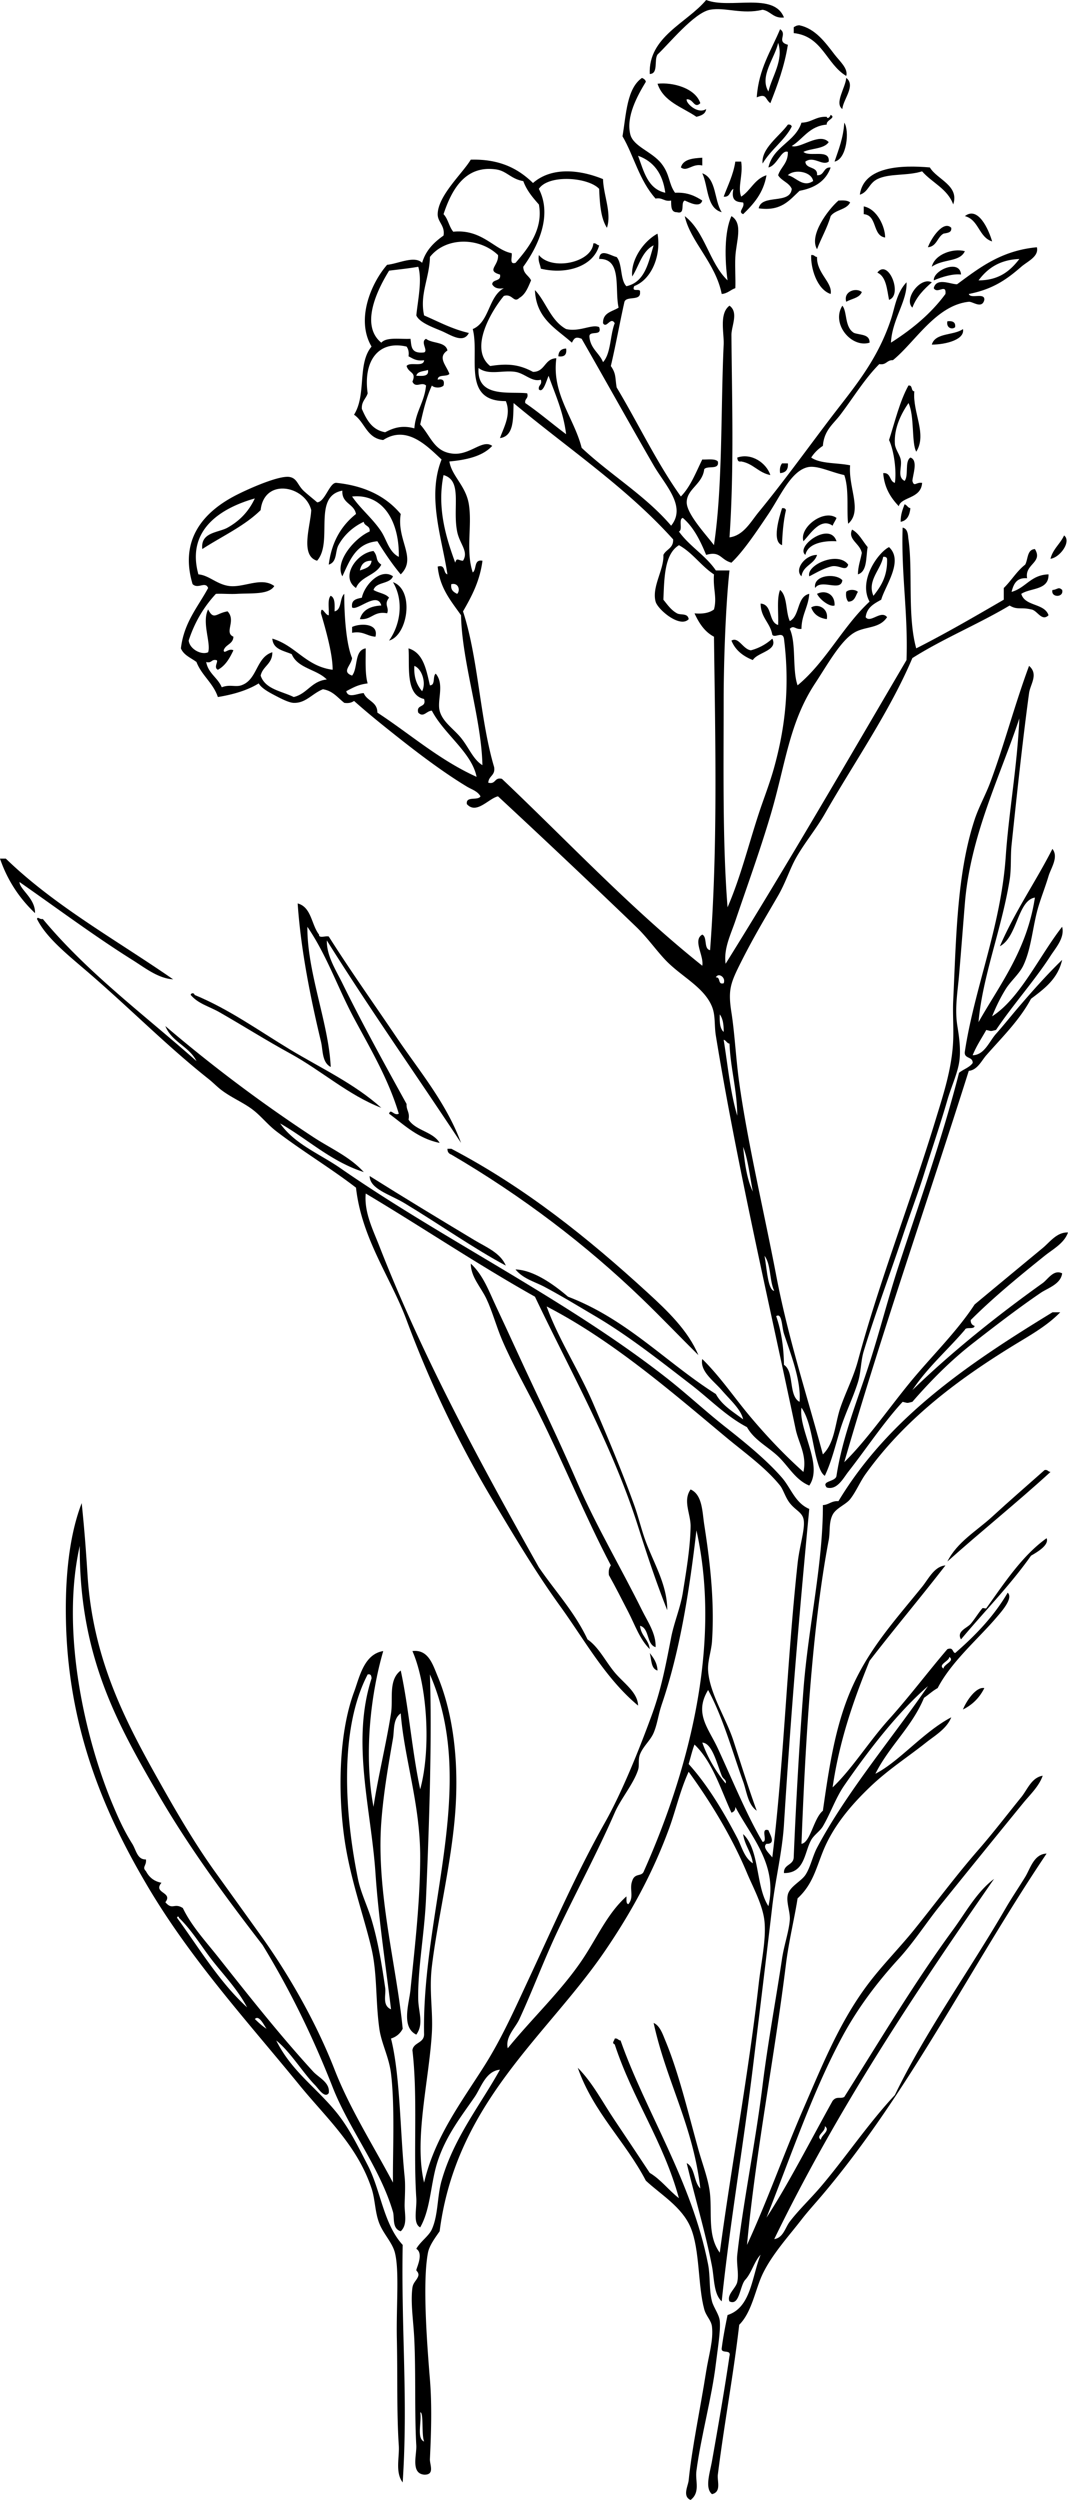 <svg xmlns="http://www.w3.org/2000/svg" viewBox="0 0 255.757 598.16"><g clip-rule="evenodd" fill-rule="evenodd"><path d="M187.74 4.193c-2.587.257-3.135-1.524-5.125-1.863-4.847 1.197-8.947-.654-12.577 0-3.805.686-9.908 8.243-12.579 10.715-.882 1.293.271 4.618-1.863 4.657-.36-8.916 8.91-12.192 13.51-17.702 5.71 2.243 16.23-1.984 18.63 4.193zM202.65 18.168c-4.775-2.833-5.704-9.515-12.577-10.248V6.522c.373-.247.755-.486 1.397-.465 3.749.815 6.054 3.947 8.384 6.988 1.25 1.622 3.3 3.368 2.8 5.123zM186.81 6.988c1.853 1.249-1.008 2.939 1.864 3.727-.831 5.226-2.487 9.625-4.193 13.976-1.319-1.001-.846-2.409-3.261-1.397.46-6.836 3.45-11.15 5.59-16.306zm-2.79 14.907c.81-3.543 3.698-7.475 2.328-11.646-.77 3.639-4.56 7.982-2.33 11.646zM153.73 18.634c.415.207.834.41.933.931-2.097 3.456-4.766 8.348-3.727 12.579.714 2.921 5.179 4.102 7.453 6.987 2.085 2.646 1.682 4.764 3.26 6.989 2.952-.158 4.819.771 6.523 1.863-.523 1.882-3.17.415-4.193 0-1.12.432.282 3.387-1.863 2.794-1.44.043-1.388-1.407-1.397-2.794-1.729.33-1.999-.796-3.727-.466-3.942-4.404-5.185-10.244-7.919-14.907.9-5.33 1.02-11.417 4.67-13.976zm5.59 27.487c-.599-4.527-2.745-7.503-6.521-8.853 1.38 3.744 2.32 7.927 6.52 8.853zM202.65 18.634c2.377 1.841-.764 5.164-.931 7.454-1.95-1.407.78-5.15.93-7.454zM167.71 24.691c-1.491 1.437-1.644-1.096-3.26-.933-.315.838 2.633 3.69 4.657 2.33-.159 1.238-1.223 1.573-2.328 1.863-3.408-2.337-7.896-3.596-9.318-7.919 3.69-.408 9.06 1.065 10.25 4.659zM202.18 29.348c1.268 1.86.653 8.731-2.33 9.319.98-2.91 2.11-5.656 2.33-9.319zM188.67 29.814c.542-.076.83.103.933.466-1.572 3.169-4.969 5.473-6.989 8.851-.36-3.635 4.04-6.524 6.06-9.317z"/><path d="M168.18 37.734v1.863c-2.373-.576-3.634 1.617-5.126.466.53-1.955 2.78-2.192 5.13-2.329zM176.1 38.667h1.396c.491 3.296-.915 6.083 0 8.384 2.27-1.458 3.209-4.244 6.057-5.124-.725 4.246-3.065 6.874-5.59 9.317-1.416-.574.504-1.602 0-2.794-1.246-.146-3.021-.112-2.33-3.262-.929.468-.735 2.06-2.33 1.863 1-2.72 2.29-5.158 2.79-8.384zM228.27 48.915c-1.365-3.759-5.063-5.185-7.454-7.92-3.588 1.134-7.819.432-10.716 1.863-2.067 1.024-2.123 3.075-4.192 3.729.913-6.784 9.927-7.127 16.771-6.522 1.68 2.871 7.12 4.302 5.59 8.85zM168.18 41.461c3.437 1.221 2.809 6.508 4.657 9.317-3.68-.986-3.19-6.138-4.66-9.317zM203.58 48.45c-.862 1.776-3.573 1.706-4.659 3.26-.838 2.889-2.252 5.201-3.261 7.92-1.984-3.291 2.567-9.396 5.124-11.646 1.15-.063 2.25-.07 2.8.466zM206.84 49.381c3.3.646 5.148 5.012 5.123 7.453-3.103-.466-1.808-5.334-5.123-5.59v-1.863zM237.59 57.767c-3.207-.985-3.174-5.212-6.522-6.056 3.14-2.47 5.69 3.16 6.52 6.056zM163.98 51.71c4.838 3.702 5.871 11.208 10.249 15.373-.667-4.853-.824-11.574.931-15.373 2.898 1.765 1.102 6.147.934 9.783-.116 2.468.085 5.167 0 7.453-1.166.387-1.83 1.276-3.263 1.397-1.45-7.409-7.56-12.597-8.85-18.633zM227.8 54.504c.143 1.23-.973 1.202-1.863 1.399-1.499.831-1.593 3.065-3.727 3.26.79-2.215 3.74-6.531 5.59-4.659zM142.09 58.233c.752-.132.802.44 1.398.465-1.328 4.962-7.709 7.093-13.976 5.59-.15-1.094-.738-1.748-.467-3.26 3.06 3.792 12.65 1.857 13.05-2.795zM231.06 60.096c-1.225 2.677-5.156 1.763-7.92 3.727.69-2.967 5.05-4.485 7.92-3.727zM194.26 61.027c.752-.131.804.439 1.398.466-.121 3.916 3.774 6.069 3.261 8.85-3.31-1.093-4.82-6.291-4.66-9.316zM230.14 65.687c-1.883-.233-4.474.518-6.523 1.397-.17-2.45 6.28-5.177 6.52-1.397zM212.9 71.743c-.514-2.593-.669-5.542-2.796-6.522 2.64-3.466 6.16 5.386 2.8 6.522zM223.15 67.55c-1.899 1.67-3.692 3.45-4.657 6.056-2.15-1.99 1.88-7.487 4.66-6.056zM206.38 69.879c-.564 1.452-2.466 1.571-3.727 2.328-.76-2.489 2.38-3.495 3.73-2.328zM201.72 73.14c1.215 1.416.476 5.141 2.794 6.521 1.479.54 3.791.247 3.727 2.33-4.36 1.353-9.26-4.542-6.52-8.851zM226.87 76.867c1.217-.131 2.004.17 1.863 1.397-.64.688-2.21.242-1.86-1.397zM230.6 78.73c.514 2.487-3.98 3.706-7.455 3.727.81-2.921 5.32-2.142 7.46-3.727zM135.57 83.389c.216 1.458-.406 2.08-1.864 1.863.05-1.186.67-1.806 1.86-1.863zM217.56 92.24c1.074-.142.518 1.346 1.398 1.397-.466 5.065 3.116 10.2.465 14.442-1.176-2.055-.378-8.526-1.863-11.646-1.748 2.565-3.502 5.977-3.261 9.783.081 1.268 1.145 2.514 1.397 3.727.385 1.848-.938 4.17.933 5.124 1.032-1.297-.04-4.697 1.396-5.59 1.896.645.57 4.074.467 5.59.424 1.564.866.231 2.329.466-.252 3.894-4.983 3.249-5.59 5.59-1.881-2.001-3.448-4.316-3.729-7.919 1.894-.186 1.435 1.982 2.796 2.33.436-2.72-.189-7.694-1.397-10.25 1.43-4.46 2.55-9.244 4.65-13.05zM184.48 113.67c-2.858-.558-4.075-2.756-6.987-3.261-.792.171-.88-.364-.933-.933 3.45-1.18 6.98 1.33 7.92 4.19zM187.28 110.87h1.397c.121 1.52-.554 2.242-1.864 2.33-.16-1.08.06-1.78.46-2.33zM216.62 120.66c.61.165.731.821 1.396.933-.184 1.678-.758 2.969-2.329 3.26-.03-1.74.47-2.95.93-4.19zM187.28 121.59c.542-.076.828.103.931.466-.661 2.826-.88 6.163-.931 8.384-2.53-.85-.64-6.8 0-8.85zM200.32 123.92c-.242.688-.688 1.173-.931 1.863-2.858-2.005-5.237 1.822-6.988 3.727-1.05-3.34 4.89-7.78 7.92-5.59zM204.05 126.71c1.7.94 2.521 2.76 3.727 4.193-.435 2.517-.072 5.829-2.328 6.522.026-1.992.624-3.412.931-5.125-.41-2.27-3.45-3.2-2.33-5.59z"/><path d="M200.32 129.51c-2.418-.159-6.816.247-7.453 3.26-2.5-2 5.91-8.14 7.45-3.26zM254.82 128.11c1.827 1.414-.965 5.292-3.261 5.59.59-2.36 2.34-3.56 3.26-5.59zM89.445 131.84c1.209 1.459.309 2.147 1.863 3.26-1.298 2.583-4.95 2.813-6.055 5.59-3.897-2.66.222-8.44 4.192-8.85zm-3.261 4.66c1.238-.47 2.65-.766 2.796-2.33-1.761-.05-2.506.91-2.796 2.33zM195.66 132.77c-.671 2.28-3.366 2.534-3.727 5.124-1.8-1.67.91-5.16 3.73-5.12zM203.12 135.1c-.503 1.886-2.219-.142-4.193.466-1.945.541-3.477 1.492-5.124 2.328-.8-2.7 6.89-6.13 9.31-2.8zM94.104 137.89c-.724 1.916-4.015 1.266-4.659 3.262 1.137.726 2.893.834 3.727 1.863-1.334 1.7.116 2.271-.464 3.727-3.255-.614-3.644 1.636-6.523 1.397.624-2.17 2.46-3.129 5.124-3.26-.91-3.505-5.753 1.369-6.987.466-.282-1.837 1.042-2.064 2.33-2.33.67-3.18 4.567-7.16 7.452-5.13zM201.72 138.83c-.336 2.883-5.012-.414-6.522 1.863-.54-3.19 5.03-3.59 6.52-1.86zM94.104 139.29c5.196 1.841 3.592 12.722-.933 13.977 2.7-3.77 3.602-9.51.933-13.98zM254.36 141.16c.455 1.875-2.782 1.876-2.327 0 1.16-.06 1.44-.88 2.33 0zM205.44 141.62c-.595.957-.743 2.362-2.329 2.328-.391-.541-.614-1.249-.467-2.328.6-.64 2.21-.64 2.8 0zM199.85 144.88c-1.094.391-3.477-1.319-4.191-2.796 2.12-1.05 4.36.2 4.19 2.8zM197.99 148.14c-1.899-.273-3.164-1.185-3.727-2.794 1.63-1.05 4.22.25 3.73 2.79zM89.911 152.34c-2.053-.12-2.919-1.43-5.59-.931v-1.399c1.854-.89 6.437-.99 5.59 2.33zM179.82 155.6a12.217 12.217 0 005.123-2.794c1.46 2.868-3.562 3.261-4.657 5.124-2.337-.925-4.184-2.339-5.126-4.657 1.72-1.01 2.73 2.08 4.67 2.33zM0 205.44h1.399c11.667 11.314 26.487 19.475 40.063 28.883-3.598-.218-6.728-2.745-9.783-4.66-8.941-5.598-18.228-12.511-27.02-18.633.057 1.816 3.825 3.932 3.727 7.453-3.658-3.48-6.561-7.72-8.386-13.04zM71.277 216.16c3.323.868 3.281 5.105 5.124 7.454-.078 1.01 1.653.212 2.33.466 5.285 8.338 10.841 16.133 16.304 24.226 5.348 7.917 11.836 15.564 15.375 25.156-10.668-16.198-21.803-31.927-32.145-48.449-.062 3.704 2.191 7.125 3.727 10.248 4.631 9.421 10.16 19.45 15.373 28.883-.102 1.501.825 1.971.466 3.729 1.68 2.667 5.836 2.858 7.454 5.59-5.266-1.102-8.443-4.292-12.113-6.989.396-1.367 1.173.606 2.33 0-2.478-8.291-6.818-15.559-10.714-22.827-3.903-7.281-6.507-15.068-11.18-21.896-.07 10.947 5.127 23.124 5.59 33.542-2.131-1.12-1.837-4.005-2.33-6.056-2.242-9.36-4.786-21.34-5.586-33.07z"/><path d="M45.655 238.05c.116-.586.927-.47.931 0 8.203 3.365 15.421 8.574 22.829 13.043 7.473 4.509 15.457 8.189 21.894 13.976-7.948-3.079-14.253-8.87-21.894-13.043-5.611-3.065-11.237-6.612-16.772-9.783-2.552-1.47-5.142-2.02-6.988-4.2zM107.15 274.86h.933c17.726 9.3 32.73 21.363 47.052 34.473 4.612 4.224 9.643 8.987 12.111 14.907-4.532-4.487-8.913-9.082-13.51-13.51-13.387-12.896-28.679-24.539-45.653-34.473-.57-.21-.96-.6-.93-1.4zM88.514 281.38c8.17 5.135 16.626 10.246 25.156 15.373 2.664 1.6 6.184 3.008 7.454 6.057-7.577-4.028-16.148-10.049-24.224-14.909-3.527-2.13-8.346-3.38-8.382-6.52zM153.27 388.99c.216 2.424 2.057 3.224 2.33 5.59-2.403-2.358-3.515-5.736-5.124-8.851-1.541-2.983-3.07-6.021-4.659-8.853-.147-1.08.076-1.787.466-2.329-6.14-11.681-11.234-24.273-17.236-36.337-2.921-5.868-6.303-11.72-8.85-17.702-1.329-3.115-2.316-6.817-3.729-9.783-1.325-2.783-3.73-5.205-3.727-8.385 2.993 2.745 4.398 6.737 6.057 10.248 3.209 6.794 6.121 13.297 9.316 20.032 3.562 7.505 6.853 14.563 10.25 22.362 4.414 10.132 10.458 20.353 15.373 30.28 1.36 2.746 3.393 5.612 3.262 8.85-2.25-.7-1.41-4.49-3.73-5.12zM251.56 352.19c-8.031 7.344-16.576 14.171-24.689 21.43 2.32-4.669 7.05-7.352 10.714-10.714 4.13-3.793 8.365-7.446 12.579-11.183.76-.14.81.43 1.4.46zM155.6 395.51c.878 1.141 1.759 2.278 1.863 4.192-1.59-.42-1.44-2.59-1.86-4.19zM235.72 403.9c-1.128 2.288-2.836 3.998-5.124 5.126.9-2.22 3.2-5.49 5.12-5.13zM147.21 487.75c.751-.131.802.442 1.397.467 5.936 16.914 17.041 33.544 20.963 53.572.565 2.884.186 5.954.933 8.853.366 1.424 1.706 3.114 1.863 4.657.237 2.347-.524 6.83-.933 10.25-.972 8.146-3.518 17.149-4.657 25.622-.331 2.459 1.001 5.139-1.398 6.987-2.03-.86-.596-3.386-.467-4.657.817-7.984 2.749-16.938 4.193-26.089.595-3.769 1.772-7.497 1.398-10.714-.186-1.583-1.391-2.451-1.863-4.193-1.533-5.641-1.023-14.262-3.262-19.565-2.082-4.935-7.185-7.873-10.714-11.181-4.953-9.489-12.561-16.324-16.306-27.02 3.596 3.613 5.944 8.274 8.852 12.577 2.806 4.157 5.605 8.396 8.385 12.579 2.724 1.625 4.532 4.163 6.989 6.055-3.736-13.656-11.084-23.7-15.374-36.801-.82-.35-.06-.86.01-1.41zM198.92 27.485c1.428.724-1.183 1.248-.933 2.33-4.172.332-5.611 3.395-8.384 5.126 1.962.76 6.607-3.361 8.85-.933-1.126 1.67-4.156 1.433-6.056 2.33 1.446 1.348 6.41-.821 6.056 2.33-1.533 1.113-3.588-1.456-5.59 0 .103 1.915 3.023 1.014 2.796 3.26 1.835.129 1.424-1.992 3.261-1.863-1.13 3.219-3.778 4.917-7.453 5.59-2.421 2.239-4.364 4.953-9.783 4.193.677-3.515 7.56-.825 7.92-4.659-.654-1.521-2.455-1.894-3.263-3.261.641-2 2.411-2.87 2.33-5.59-1.574-.627-2.578 3.31-4.658 3.727 1.136-5.074 6.396-6.026 7.92-10.716 2.455-.028 3.418-1.548 6.055-1.397.15.652.81.039.92-.467zm-10.25 14.442c1.924.408 3.574 3.042 6.056 1.397-.36-2.304-4.54-2.953-6.06-1.397z"/><path d="M151.87 68.48c-.725 1.657 1.582.283 1.396 1.399.249 2.265-3.201.834-3.727 2.328-1.138 5.074-2.075 10.346-3.261 15.373 1.319 1.886.988 2.762 1.397 5.125 5.179 8.642 9.61 18.031 15.373 26.087 2.311-2.347 3.587-5.73 5.126-8.851 1.342.055 3.05-.254 3.727.466.438 2.146-2.523.893-3.261 1.863-.405 3.604-4.182 4.729-4.192 7.92-.012 2.858 4.919 8.045 6.521 10.248 2.117-13.965 1.615-32.602 2.329-47.983.129-2.777-1.129-7.44 1.397-9.316 2.237 1.607.455 4.866.466 6.987.082 14.135.688 31.755-.466 48.449 3.372-.442 5.092-3.751 6.989-6.057 5.628-6.837 11.218-14.56 16.77-21.894 5.653-7.469 11.501-13.965 14.909-24.226.953-2.874 1.313-6.328 3.727-8.851.22 4.458-3.475 8.915-3.727 14.44 5.03-3.2 9.552-6.907 13.043-11.646.277-2.637-1.965.135-2.796-1.397.624-2.659 4.143-.874 5.591-.933 5.362-3.954 10.575-8.058 19.102-8.851.532 2.228-2.235 3.365-3.729 4.66-3.348 2.9-6.65 5.364-12.577 6.521.445 1.265 3.855-.439 3.727 1.399-.56 2.292-2.8.366-3.727.465-7.888.849-12.879 9.696-18.17 13.976-1.473-.076-1.556 1.238-3.26.933-3.535 3.558-6.087 7.842-9.316 12.111-1.708 2.257-3.897 3.698-4.193 7.455a9.451 9.451 0 00-2.796 2.794c2.184 1.545 6.238 1.217 9.318 1.863-.457 5.361 3.023 10.915-.466 13.977-.421-3.094.282-8.193-.933-11.646-3.346-.723-6.568-2.438-8.851-1.863-3.968.997-6.485 6.962-9.317 11.18-3.145 4.682-6.086 9.01-8.853 11.646-2.678-.716-2.577-2.87-6.056-1.863-1.405-3.408-2.993-6.635-5.59-8.851-1.105.29.071 2.866-.931 3.261 2.526 3.529 6.4 5.711 8.85 9.316h3.261c-.891 7.998-1.397 21.731-1.397 31.213 0 16.55-.282 33.971.933 49.381 3.083-7.101 4.944-14.7 7.454-22.362 1.175-3.586 2.647-7.254 3.727-11.18 2.341-8.517 3.874-18.446 2.329-30.747-.329-1.865-2.187-.026-2.796-.933-.514-2.902-2.776-4.054-2.794-7.453 2.895.21 1.79 4.42 4.191 5.124.137-2.815-.372-6.272.466-8.384 1.8 1.463 1.307 5.214 2.33 7.453 2.464-1.262 1.628-5.825 4.659-6.522-.226 3.192-1.839 4.995-1.863 8.386-1.467.233-1.821-1.016-2.796 0 1.604 3.52.538 9.709 1.863 13.51 6.798-5.624 10.794-14.052 17.236-20.032-2.8-5.091 2.148-11.827 4.659-13.043 3.587 3.306-.943 9.264-1.863 12.579-1.69.95-3.451 1.827-3.727 4.191 1.12 1.541 3.716-1.825 5.124 0-1.89 2.843-5.255 2.101-7.92 3.729-3.243 1.979-6.333 7.581-9.316 12.111-6.284 9.542-7.072 19.479-10.716 31.679-2.614 8.757-5.354 16.22-8.384 25.156-1.146 3.374-2.817 6.619-2.33 10.249 14.852-23.816 29.021-48.311 43.325-72.674.395-11.266-1.297-20.444-.933-31.679 1.327.246 1.273 1.952 1.397 2.796 1.086 7.45-.286 18.435 1.863 26.089 7.216-3.655 14.084-7.658 20.965-11.646v-2.796c1.811-1.761 3.112-4.03 5.124-5.59.716-1.302.424-3.613 2.329-3.727 1.996 3.245-2.514 3.581-1.863 6.987-2.55-.22-3.249 1.413-3.727 3.263 3.404-.944 4.61-4.087 8.851-4.193.109 3.837-4.272 3.181-6.522 4.658.841 3.041 5.57 2.195 6.522 5.125-1.657 1.625-2.728-1.287-4.193-1.399-2.383-.591-3.281.203-5.123-.931-7.496 4.462-15.975 7.94-23.293 12.577-5.369 12.702-13.98 25.048-20.964 37.269-2.144 3.75-4.978 7.083-6.988 10.716-1.392 2.513-2.44 5.823-4.193 8.85-3.069 5.304-5.69 9.573-8.851 15.839-2.593 5.143-3.175 6.703-2.33 12.113.797 5.084 1.067 11.044 1.864 16.77 1.973 14.2 6.075 31.552 8.852 46.119 2.884 15.133 7.473 29.021 11.181 42.859 2.889-2.83 2.868-7.29 4.193-11.18 1.245-3.659 3.131-7.255 4.192-11.181 5.245-19.432 12.728-38.393 18.634-57.766 1.746-5.729 3.948-12.255 4.193-19.102.113-3.227-.143-6.288 0-9.317.731-15.707.936-30.557 5.123-43.325.98-2.986 2.635-5.937 3.727-8.851 3.283-8.752 5.829-18.539 9.317-27.952 2.323 2.024.296 4.366 0 6.523-1.502 11.022-2.902 24.042-4.191 36.336-.282 2.692-.024 5.67-.466 8.386-1.915 11.791-6.474 22.933-7.454 34.008 5.235-9.207 11.608-17.274 13.51-29.815-4.132.685-4.198 9.465-8.386 11.646 3.607-8.35 8.545-15.369 12.579-23.293 1.549 1.974-.353 4.568-.933 6.523-.669 2.252-1.591 4.618-2.33 6.987-1.471 4.718-1.687 10.196-3.727 14.44-.951 1.981-3.018 3.691-4.193 5.592-1.393 2.257-2.329 4.259-3.26 6.521 6.647-4.223 11.318-14.458 16.77-21.429.676 2.624-1.52 5.01-2.794 6.989-3.769 5.85-9.042 11.745-13.043 17.703-1.435.326-.896.326-2.33 0-1.114 1.991-2.375 3.837-3.262 6.055 2.832-.062 3.962-3.296 5.592-5.124 1.799-2.017 3.395-4.026 5.124-6.057 3.427-4.024 7.153-8.191 10.713-11.646-1.027 4.563-4.272 6.908-7.453 9.317-2.768 5.143-6.847 9.108-10.714 13.51-1.13 1.285-2.113 3.533-4.192 3.729-9.878 31.271-20.567 61.735-29.815 93.636 5.282-5.195 10.145-12.187 15.373-18.634 5.228-6.442 11.428-12.353 15.839-19.1 5.459-4.545 10.637-8.823 16.306-13.51 1.731-1.431 3.382-3.823 6.057-3.727-.88 2.585-3.649 4.028-5.59 5.59-5.839 4.695-12.118 9.799-17.703 15.373-.021.797.345 1.206.931 1.397-.119.967-2.047.127-2.329.933-4.145 4.862-8.991 9.021-12.577 14.44 9.353-9.064 20.103-17.689 31.212-25.622 1.221-.872 2.63-3.352 4.657-2.328-.311 2.582-3.461 3.529-5.123 4.657-5.196 3.527-10.989 7.967-16.306 12.113-5.249 4.094-9.886 8.75-14.44 13.976-1.436.326-.896.326-2.33 0-4.49 4.856-8.665 11.171-13.043 16.771-1.16 1.482-2.66 4.443-5.126 3.727-1.414-1.647 2.133-1.317 2.329-2.794 1.456-9.451 5.065-18.171 7.92-27.02 2.51-7.779 4.487-15.654 6.989-23.293 4.961-15.155 10.367-30.21 14.44-46.122 1.025-.837 2.479-1.247 3.261-2.33.099-1.651-2.184-.919-1.863-2.794 2.327-15.254 8.636-29.929 9.782-46.586.738-10.717 2.753-21.526 3.263-33.076-4.603 13.889-11.707 27.935-13.045 44.256-.465 5.668-.904 11.48-1.397 17.237-.324 3.781-1.025 7.685-.466 11.646.244 1.732 1.072 5.84.466 9.316-.476 2.728-1.956 5.952-2.794 8.853-1.712 5.92-3.646 11.538-5.592 17.703-1.539 4.875-3.232 9.243-5.124 14.907-2.938 8.798-6.585 18.509-9.316 27.486-.707 2.325-.643 5.059-1.397 7.453-1.215 3.844-3.02 7.412-4.192 11.18-1.189 3.818-2.054 7.642-3.728 11.183-1.001-.641-1.525-2.548-1.863-3.727-1.094-3.807-1.489-9.368-3.727-12.579-.773 5.22 5.293 13.705 1.863 18.633-3.317-1.344-5.028-4.695-7.455-6.986-2.47-2.338-5.736-3.896-7.453-6.987-5.014-2.626-8.822-6.647-13.51-10.25-7.05-5.417-14.718-11.522-22.827-16.306-3.912-2.307-7.944-4.764-12.112-6.986-2.349-1.255-5.16-1.93-6.987-4.193 4.401.144 9.298 3.715 12.577 6.522 14.158 5.408 23.426 15.707 35.405 23.293 1.475 2.717 4.141 4.246 6.523 6.057-.487-2.354-3.062-4.612-5.126-6.989-1.958-2.258-5.259-4.528-4.657-7.453 4.318 4.232 7.729 9.337 11.646 13.976 3.882 4.595 8.09 9.038 12.577 13.044.895-3.994-1.156-6.883-1.863-10.25-6.191-29.504-14.142-63.653-19.101-94.102-.417-2.557-.057-4.843-.931-6.989-1.928-4.722-7.451-7.229-11.182-11.18-2.28-2.415-4.322-5.359-6.987-7.919a2614.322 2614.322 0 00-33.076-31.213c-2.233.495-5.171 4.428-7.454 1.864-.318-2.027 2.669-.747 3.261-1.864-.723-1.266-2.123-1.642-3.261-2.328-5.332-3.217-11.057-7.499-16.306-11.646-3.497-2.766-7.053-5.596-10.714-8.852-.542.39-1.249.614-2.33.466-1.579-1.215-2.714-2.875-5.124-3.261-2.639 1.067-4.08 3.348-6.989 3.261-1.217-.038-3.249-1.126-4.657-1.864-1.378-.722-3.109-1.685-3.727-2.796-2.692 1.657-6.049 2.65-9.783 3.263-1.128-3.378-3.869-5.139-5.126-8.386-1.329-1.001-3.05-1.609-3.727-3.26.743-6.244 4.079-9.897 6.523-14.442-.679-1.71-2.434.358-3.727-.931-3.19-10.627 2.554-17.339 10.714-21.43 3.674-1.843 10.325-4.656 12.579-4.193 1.744.356 1.82 1.854 3.26 3.26.728.711 3.338 2.794 3.261 2.796 1.915-.042 2.995-4.877 4.659-4.659 6.885.724 11.912 3.306 15.373 7.453-1.031 6.32 3.981 10.517 0 14.442-2.053-2.451-3.855-5.152-5.59-7.919-5.154.436-6.603 4.578-8.386 8.384-1.936-3.519 3.02-9.222 6.522-10.714.22-1.463-1.255-1.23-1.397-2.33-2.542 1.187-4.705 3.117-6.056 5.59-.849 1.554-.262 4.013-2.33 4.659.692-5.52 3.061-9.362 6.522-12.113-.44-2.512-3.446-2.457-3.262-5.59-7.275 1.352-2.087 12.296-6.056 16.77-4.134-1.225-1.566-8.367-1.397-12.111-1.467-5.861-11.273-7.823-12.113 0-3.917 3.848-9.27 6.257-13.976 9.317-.461-4.078 3.833-3.88 6.056-5.125 3.014-1.688 5.11-3.973 6.523-6.987-7.975 2.261-16.501 7.41-13.51 18.169 2.557.21 4.428 2.443 7.454 2.794 3.475.404 7.675-2.26 10.716 0-1.289 2.096-5.427 1.67-8.853 1.863-1.842.104-3.499-.08-5.124 0-2.842 3.059-5.077 6.726-6.523 11.182.249 2.081 3.079 3.537 4.66 2.794.735-2.191-1.572-7.145 0-10.25 1.369 2.694 1.913.904 4.657.466 2.134 2.263-.91 5.095 1.399 6.057-.062 1.801-1.89 1.836-2.33 3.26.068 1.041 1.173-.605 2.33 0-.902 1.896-1.905 3.687-3.727 4.659-1.19-.593.43-2.282-.466-2.33-1.123-.189-1.012.851-2.33.466.502 2.758 2.777 3.746 3.727 6.056 1.918-.756 3.247.002 4.659-.466 3.928-1.306 3.5-6.691 7.454-7.919.038 2.832-2.292 3.3-2.796 5.59 1.08 3.268 5.002 3.694 7.919 5.126 3.261-.777 4.244-3.831 7.92-4.193-2.364-2.451-6.985-2.643-8.386-6.056-1.935-.861-4.476-1.115-4.657-3.727 5.63 1.668 7.996 6.601 14.44 7.454.045-3.621-1.626-9.55-2.794-13.51.03-2.176 1.065.546 1.863.466.127-1.583-.36-3.778.466-4.659 1.077.476.963 2.142.931 3.727 1.79-.385 1.16-3.188 2.33-4.193-.045 4.688.408 11.946 1.863 15.373-.25 1.856-2.593 3.249 0 4.193 1.456-1.805.478-6.043 3.26-6.521.014 2.938-.184 6.084.467 8.384-2.127.287-3.029.758-5.124 1.863.468 1.852 2.808.448 4.193.467.736 1.903 3.266 2.013 3.261 4.659 7.891 5.152 14.778 11.309 23.759 15.373-1.158-5.833-7.791-10.221-10.715-15.839-1.315.047-1.979 1.755-3.261.466-.55-2.104 2.064-1.042 1.397-3.262-4.57-.978-3.407-8.168-3.727-12.111 3.573 1.084 4.248 5.067 5.124 8.85 1.389-.009.599-2.197 1.399-2.796 2.144 2.548.301 6.32.931 8.853.663 2.663 3.351 4.333 5.125 6.522 1.911 2.36 2.9 5.156 5.124 6.521-.25-11.241-4.892-24.61-5.124-35.87-2.354-3.393-5.073-6.418-5.592-11.646 1.979-.582 1.247 1.549 2.33 1.863-1.211-8.407-4.97-18.521-1.397-27.486-3.26-2.991-8.225-8.388-13.976-4.659-3.945-.402-4.4-4.295-6.987-6.056 3.029-4.832.739-12.147 4.193-16.304-3.839-6.517-.057-15.235 3.727-19.566 2.635-.239 6.553-2.299 8.384-.466.874-3.008 2.849-4.916 5.126-6.523.413-2.369-1.428-3.234-1.399-5.124.07-4.476 6.032-9.834 7.919-13.043 7.025-.191 11.446 2.22 14.909 5.59 4.398-3.876 11.135-3.247 16.77-.933.094 3.856 2.116 8.047.933 11.646-1.467-2.259-1.717-5.736-1.863-9.316-2.612-2.789-12.088-3.519-14.442 0 3.446 6.688-.582 14.294-3.727 18.635.008 1.7 1.323 2.091 1.863 3.26-.703 1.625-1.319 3.34-2.796 4.193-1.401 1.346-1.625-1.112-3.727-.466-2.84 3.393-8.481 12.606-3.26 16.771 4.314-.683 7-.337 10.249 1.399 2.938-.013 2.716-3.185 5.59-3.262-1.14 8.549 4.258 14.296 6.057 21.429 6.889 6.466 15.282 11.427 21.429 18.635 3.754-4.634-1.467-9.733-4.192-14.442-5.68-9.81-12.084-21.321-17.236-30.28-1.367-.533-1.731-.275-2.33.931-3.765-3.378-8.574-5.711-8.853-12.577 2.604 2.684 3.748 7.285 7.456 9.317 3.248.752 6.192-1.244 7.919-.466.821 2.373-2.466.641-2.329 2.33.254 2.851 2.367 3.842 3.26 6.057 1.917-2.121 1.661-6.415 2.796-9.317-.97-1.723-1.965 1.414-2.796 0-.079-2.565 2.215-2.756 3.727-3.727-.995-4.439.91-11.781-4.657-11.646.122-2.711 2.927-.685 4.191-.466 1.42 1.685.798 5.414 2.33 6.987 4.45-.984 5.262-5.607 6.522-9.783-2.789 1.404-3.48 4.905-5.126 7.453-.407-3.984 2.724-8.452 6.057-10.248.94 5.165-1.4 10.978-5.6 12.555zm35.87 258.08c2.544 1.647 1.013 7.374 3.728 8.853.456-5.146-2.326-11.955-3.728-16.306-.544-1.686-.456-5.114-1.863-4.193 1.15 3.36 1.81 7.21 1.86 11.65zm-58.7-277.64c-1.454-1.651-2.895-3.317-3.727-5.59-2.963-.495-3.969-2.434-6.522-2.794-7.446-1.054-10.663 4.946-12.577 10.714 1.082 1.092 1.329 3.02 2.33 4.193 6.906-.699 9.944 4.441 13.974 5.124.207.881-.633 2.807.933 2.33 2.96-3.41 6.7-8.02 5.6-13.977zm-26.08 12.579c-.137 5.145-2.512 8.924-1.397 13.976 3.476 1.492 6.674 3.264 10.715 4.191-1.315 2.645-4.396.434-6.522-.464-2.142-.906-5.315-2.022-6.057-3.727.326-3.469 1.439-8.407.466-11.646-2.248.392-4.642.637-6.989.931-2.349 3.825-7.237 12.841-1.863 17.236 1.23-1.41 4.477-.802 6.989-.931.258 1.685-.007 3.628 3.261 3.26 1.05-.464-1.007-2.54.466-3.26 1.456 1.183 4.654.625 5.124 2.794-2.449 1.642-.314 3.479.466 5.59-.597.8-2.787.009-2.796 1.399 1.211-.279 1.677.186 1.399 1.397-.597.637-2.201.637-2.796 0-1.283 2.754-2.078 5.998-2.794 9.317 2.622 2.964 3.397 6.598 7.92 6.989 4.06.351 7.019-3.543 9.317-1.863-2.229 2.43-5.984 3.334-10.25 3.727.55 3.486 3.943 5.784 4.659 10.248.829 5.175-.798 11.083.931 16.306.999-.709.197-3.22 2.33-2.796-.648 4.944-2.618 8.564-4.659 12.113 3.678 11.231 4.04 25.778 7.454 37.269.326 2.034-1.344 2.072-1.397 3.727 1.859.46 1.402-1.393 3.262-.931 15.87 15.03 30.79 31.012 47.983 44.72.423-2.426-2.354-6.149 0-7.453 1.257.606.288 3.438 1.863 3.727 1.865-24.729 1.253-49.738.931-75.002-2.241-1.175-3.583-3.249-4.657-5.59 2.055.191 3.6-.127 4.657-.933.779-2.902-.26-4.847 0-8.384-3.104-2.021-5.08-5.169-8.384-6.989-3.462 2.128-3.515 7.667-3.728 13.045.935 1.148 1.829 2.478 3.261 3.26.902.493 2.578-.14 2.794 1.397-2.079 2.207-7.404-2.309-7.918-4.193-.965-3.535 2.04-7.669 1.863-11.18.648-1.371 2.453-1.584 2.328-3.727-11.169-12.433-25.346-21.86-38.2-32.61-.123 3.757.129 7.892-3.26 8.386.851-2.489 2.76-5.609 1.397-8.853-10.598.08-6.208-10.657-7.92-17.236 4.043-1.702 3.712-7.781 7.454-9.783-1.507.266-2.343-.142-2.794-.933.083-1.313 2.214-.58 1.863-2.328-3.376-.952-.262-2.093-.466-4.659-4.43-4.27-12.44-4.429-16.29.426zm131.37 5.589c4.955-.015 7.616-2.322 9.783-5.124-4.77.194-7.66 2.275-9.78 5.124zM97.83 85.257c.148-1.08-.074-1.789-.466-2.33-6.724-1.569-10.426 3.414-9.316 11.18-.396 1.312-1.505 1.911-1.397 3.727 1.132 2.595 2.421 5.033 5.59 5.59 2.072-1.103 4.138-1.719 6.987-.931.302-4.047 2.423-6.276 2.796-10.25-1.02-.999-2.508.752-3.26-.933 1.01-2.396-.839-1.897-1.399-3.727.752-1.111 4.104.379 4.193-1.397-1.816.272-2.697-.4-3.719-.931zm28.419 8.851c.387 1.317-.656 1.208-.464 2.33 3.413 2.332 6.487 5.002 9.784 7.454-.664-5.395-2.612-9.5-4.193-13.976-.499 1.077-1.297 4.263-2.33 3.262-.191-1.124.852-1.014.467-2.33-2.104.624-3.814-1.494-6.057-1.863-2.993-.495-6.43.902-8.853-.933-.5 7.287 7.54 5.554 11.64 6.053zm-26.556-4.193c1.416.019 3.067.271 2.796-1.397-1.04.362-2.527.269-2.796 1.397zm9.316 44.72c.406-1.355.698-.523 1.863-.466 1.429-2.244-.804-3.977-1.397-6.987-1.143-5.797 1.35-12.211-3.26-13.51-1.63 8.03.71 15.22 2.8 20.97zm-17.702-7.45c1.306 1.982 1.825 4.853 4.193 6.056.188-8.42-3.744-15.199-11.18-14.442 2.017 2.97 4.934 5.26 6.987 8.38zm117.86 15.37c1.776-2.26 3.397-4.678 3.261-8.851-.103-.364-.391-.542-.933-.466-.55 3.04-3.91 5.72-2.33 9.32zm-99.69-.46c.791-.781.372-2.735-1.397-2.328-.22 1.46.58 1.9 1.4 2.33zm-8.39 23.29c1.026-1.996-.057-5.391-1.863-6.056-.163 2.81.647 4.64 1.863 6.06zm72.21 69.88c.609-1.439-1.32-2.643-1.863-1.397 1.22-.14.36 1.81 1.86 1.4zm0 11.64c.034-1.742-.195-3.221-.931-4.193-.07 1.78.02 3.39.93 4.19zm3.26 20.04c-.062-6.303-1.602-11.131-1.863-17.236-.663-.112-.785-.768-1.397-.933 1 6.15 1.59 12.69 3.26 18.17zm3.73 18.16c-.728-3.622-1.114-7.584-2.329-10.715.38 3.98.91 7.8 2.33 10.72zm5.12 23.76c-1.162-2.409-.759-6.385-2.33-8.385.54 2.73.78 8.22 2.33 8.38z"/><path d="M8.853 219.88c.203-.692.595.184 1.397 0 10.712 12.892 24.288 22.919 36.802 34.008-1.755-3.526-5.958-4.603-7.453-8.386a353.703 353.703 0 0035.405 26.554c4.116 2.707 8.739 4.674 12.113 8.386-7.963-2.597-13.305-7.815-20.032-11.646 3.467 4.965 9.529 7.306 14.44 10.716 24.637 17.104 54.221 31.433 78.264 50.312 4.685 3.676 9.185 7.872 13.977 11.646 4.691 3.692 9.884 7.916 13.51 12.11 2.161 2.501 3.148 6.034 6.522 7.456-2.363 24.8-4.397 48.742-6.057 75.468-.409 6.597-2.026 12.978-2.796 19.564-1.513 12.943-3.092 25.852-4.657 38.668-2.337 19.117-5.489 37.135-7.455 55.902-1.936-1.742-1.784-5.544-2.328-8.386-1.552-8.098-4.107-16.459-6.056-24.69 2.041 1.063 1.654 4.556 3.26 6.057-1.772-15.153-8.158-25.694-11.18-39.599 1.521.658 2.2 2.77 2.794 4.193 3.169 7.598 5.366 16.886 7.92 26.087.995 3.582 2.456 7.215 2.796 10.716.461 4.769-.586 9.981 2.329 13.976 2.648-19.964 6.913-42.961 9.317-64.288.568-5.044 1.807-10.536 1.396-14.907-.371-3.956-2.798-8.305-4.192-11.646-3.653-8.755-8.895-17.246-13.977-24.226-2.047 4.479-3.06 9.139-4.657 13.511-3.966 10.846-9.247 20.375-15.373 29.349-13.963 20.447-35.633 36.198-39.599 67.083-.999 1.451-2.457 3.366-2.794 5.125-1.352 7.021-.218 21.945.464 30.28.508 6.186.307 12.769 0 19.1-.063 1.315 1.251 3.831-1.397 3.727-3.238-.322-1.733-4.769-1.864-6.986-.428-7.253-.1-16.849-.466-25.156-.201-4.578-.95-8.957-.464-12.577.171-1.285 1.062-1.771 1.397-2.797.25-.77-.478-1.268-.466-1.396.051-.631 1.822-3.974 0-5.126.956-1.712 3.014-3.064 3.727-4.657 1.556-3.479 1.243-7.823 2.33-11.646 2.916-10.261 9.296-18.103 13.976-26.555-3.431.345-4.523 4.289-6.057 6.522-3.148 4.587-6.786 9.119-8.852 15.373-1.719 5.209-1.623 11.345-4.191 15.84-1.825-.965-.766-4.457-.933-6.989-.737-11.153.379-24.314-.931-35.404.271-1.9 2.713-1.636 2.794-3.727-.582-29.535 13.062-59.547 1.397-86.184.51 14.705-.125 35.222-.931 53.574-.379 8.603-2.028 16.99-1.863 24.224.068 3.062 1.378 5.81-.466 8.386-3.679-1.803-1.732-7.368-1.397-10.716 1.014-10.106 2.294-20.691 2.33-31.679.042-12.664-3.833-23.763-4.659-34.473-1.915 1.352-1.509 4.019-1.863 6.057-1.077 6.183-2.293 13.134-2.796 20.032-1.225 16.823 3.723 34.551 5.125 49.38-.587 1.12-1.494 1.924-2.796 2.329 2.216 8.872 2.159 22.082 3.262 33.076.212 2.135.057 4.451 0 6.522-.066 2.302.789 4.9-.933 6.521-2.132-.638-1.45-3.267-1.863-4.658-3.15-10.636-10.496-19.757-14.442-29.815-4.728-12.052-10.194-23.251-16.77-34.007-8.707-11.284-17.608-23.298-25.156-36.338-9.648-16.666-18.778-32.825-18.634-59.163-4.646 20.598 1.348 46.368 7.92 61.959 1.48 3.515 2.724 6.238 4.657 9.317.921 1.465 1.204 3.842 3.261 3.727.233 1.465-1.014 1.821 0 2.796.749 1.425 1.89 2.458 3.729 2.794-2.118 2.536 2.847 2.197.931 4.659 1.74 2.022 2.072.044 4.193 1.397 2.059 4.285 5.381 7.858 8.386 11.646 7.21 9.099 14.729 18.641 22.826 27.485 1.323 1.446 4.089 2.61 3.727 5.126-.948 1.39-2.493-1.081-3.26-1.865-2.958-3.011-5.981-8.061-9.319-10.714 3.685 7.406 9.573 11.224 14.442 17.236 3.093 3.819 5.247 8.339 7.454 12.579 3.169 6.089 3.738 14.018 8.386 19.1-.368 20.908 1.31 36.822 0 56.835-1.837-2.43-.743-6.001-.933-8.852-.521-7.847-.262-16.227-.466-25.623-.163-7.56.633-16.188-.464-20.497-.614-2.413-2.718-4.445-3.727-6.988-1.065-2.681-.992-5.771-1.863-8.385-3.431-10.289-10.881-16.906-17.239-24.691-12.268-15.024-25.905-29.906-36.336-47.517-9.715-16.4-18.685-36.267-19.566-61.959-.322-9.417.264-20.854 3.727-29.815.639 6.274.969 10.496 1.399 17.236 1.317 20.717 9.495 35.764 17.703 50.312 4.094 7.262 8.31 14.404 13.043 20.965 3.516 4.874 6.978 9.706 10.714 14.907 6.488 9.03 13.151 20.483 17.703 32.144 3.6 9.224 9.012 17.708 13.976 27.02-.091-6.584.502-18.143-.466-26.087-.483-3.964-2.301-7.201-2.794-10.716-.935-6.659-.472-13.051-1.863-19.1-1.771-7.688-5.148-16.748-6.523-26.554-1.626-11.603-1.2-25.433 2.33-34.939 1.28-3.45 2.335-9.042 6.987-9.783-3.096 10.663-4.646 24.993-2.33 37.27 1.039-6.953 3.023-14.947 4.193-22.362.542-3.426-.698-8.007 2.33-10.248 1.962 9.063 2.705 19.347 4.659 28.417 2.686-9.888 1.623-25.166-1.863-33.076 3.803-.453 4.847 3.162 6.055 6.057 3.37 8.073 5.203 19.301 4.193 32.609-.935 12.323-4.261 25.67-5.59 36.803-.7 5.861.303 10.625 0 15.84-.671 11.53-4.332 25.455-1.863 35.87 2.559-10.931 8.896-19.191 14.442-27.95 4.193-6.622 7.398-13.859 10.713-20.964 5.814-12.459 11.375-25.225 18.169-37.269 3.95-7.006 7.973-16.867 11.18-25.623 2.233-6.096 3.267-11.452 4.659-18.633.7-3.615 2.22-7.101 2.795-10.716.766-4.81 1.787-10.728 1.863-15.84.045-2.951-1.919-6.152 0-8.851 2.837 1.261 2.79 5.346 3.262 8.387 1.223 7.908 2.542 17.807 1.863 27.95-.153 2.292-1.076 4.733-.933 6.988.354 5.515 4.29 11.344 6.057 16.771 2.032 6.242 3.736 11.739 5.59 16.771-2.153-1.505-2.387-4.576-3.26-6.987-2.457-6.774-4.817-15.343-8.387-21.896-3.4 5.616.05 9.064 2.33 13.976 3.418 7.358 6.875 15.868 10.714 22.36 1.392-.008-.656-3.452 1.398-2.794.383 1.044 1.901 3.348-.466 3.261-1.13.86.887 2.496 1.396 3.26 2.753-22.432 3.475-46.468 6.057-70.343.476-4.394 1.958-8.583 1.397-10.716-.415-1.575-1.889-1.996-3.261-3.727-1.045-1.315-1.573-3.253-2.33-4.193-3.483-4.329-8.559-7.908-13.043-11.646-13.079-10.897-27.179-23.133-42.859-31.212 2.834 7.854 7.732 15.252 11.181 23.293 3.245 7.565 6.792 15.929 9.783 24.226.868 2.407 1.473 4.853 2.329 7.453 1.928 5.857 5.611 11.25 5.59 17.703-2.663-6.667-4.892-13.435-6.986-20.033-6.18-19.462-16.209-37.129-24.692-54.97-13.921-7.817-26.909-16.571-40.529-24.691-.409 4.483 1.738 8.674 3.263 12.579 10.524 26.964 24.479 52.424 38.199 76.865 3.909 5.719 8.574 10.682 11.646 17.236 2.695 1.849 4.268 5.219 6.522 7.92 2.116 2.536 5.517 4.745 5.591 7.92-7.771-6.464-12.776-15.65-18.636-23.758-5.922-8.196-11.017-16.787-16.304-25.622-7.757-12.966-14.812-27.567-20.499-42.859-3.778-10.162-10.742-19.452-12.111-31.679-5.878-4.547-12.888-8.755-19.102-13.51-2.03-1.554-3.649-3.639-5.59-5.124-2.255-1.727-4.997-2.824-7.453-4.659-1.134-.846-2.006-1.801-3.26-2.794-9.776-7.743-18.247-16.355-28.418-25.156-4.84-4.18-10.308-8.44-12.554-13.02zm149.54 188.21c-.745 2.163-.979 4.441-1.863 6.522-.781 1.833-2.47 3.154-3.263 5.124-.524 1.31-.101 2.601-.464 3.727-1.09 3.362-4.139 6.927-5.591 10.249-4.192 9.592-9.077 18.64-13.51 27.952-3.356 7.05-6.086 14.439-9.318 21.43-1.01 2.186-3.416 4.258-2.794 6.987 5.776-7.095 12.716-13.618 17.703-20.963 3.683-5.426 6.077-11.203 10.714-15.373.079.695-.167 1.719.466 1.863 1.464-1.742.161-3.589.931-5.591.641-2.005 2.3-.875 2.796-2.329 9.598-21.468 19.015-52.614 12.579-81.525-1.83 15.77-4.2 29.75-8.4 41.93zm-72.672 41.46c.683 3.354 2.288 6.519 3.263 9.783 1.619 5.421 2.504 11.138 3.26 16.304.239 1.628-.789 4.2 1.397 5.126-1.265-10.472-2.963-21.409-3.727-32.61-1.05-15.409-5.846-31.431-.931-46.585-.053-.569-.141-1.104-.933-.933-6.896 13.16-5.47 33.49-2.329 48.92zm80.592-32.14c-.562 1.46-.931 3.109-1.399 4.659 4.711 5.208 8.54 11.773 11.646 17.703 1.084 2.066 1.628 4.684 3.729 6.057-.375-2.731-1.958-4.256-2.329-6.989 4.015 3.75 2.972 12.557 6.056 17.236 2.314-10.062-4.317-16.797-7.919-23.757.024.8-.36 1.194-.934 1.396-2.64-5.76-4.57-12.22-8.86-16.31zm7.46 9.32c.274-.894-.582-.995-.933-1.864-1.211-3.018-2.32-7.812-4.657-7.919 1.34 3.77 3.3 6.94 5.59 9.78zm-114.6 53.57c-2.064-3.966-5.192-7.31-7.919-10.714-2.84-3.545-5.111-7.54-8.386-10.716.002-.258-.377-.528-.464 0 5.365 7.37 10.117 15.35 16.769 21.43zm4.659 5.12c-.601-.825-1.807-3.438-2.796-2.328.874.84 1.753 1.67 2.796 2.33zm37.736 98.76c-.685-1.657-.055-7.071-.931-6.987.4 2.24-.936 6.22.93 6.99zM250.63 368.03c.662 1.633-2.158 3.289-3.727 4.193-5.078 7.188-11.189 13.343-16.77 20.03-1.14-1.944 1.444-2.695 2.329-3.727.921-1.074 1.847-2.623 2.794-3.727.125-.145.823.153.933 0 4.24-5.89 8.57-12.58 14.45-16.76z"/><path d="M252.03 313.99h1.863c-3.225 3.325-7.442 5.624-11.182 7.92-13.499 8.286-26.014 17.677-35.404 30.746-1.346 1.871-2.325 4.286-3.727 6.057-1.027 1.293-3.37 2.109-4.193 3.727-.949 1.861-.553 4.062-.933 6.057-4.021 21.166-5.601 48.612-6.521 72.673 2.157-.334 2.902-6.101 5.124-7.92 1.323-9.231 2.606-17.993 5.59-26.087 4.174-11.324 10.962-18.59 18.169-27.486 1.549-1.912 2.919-4.897 5.59-5.125-5.961 7.703-12.219 15.111-18.169 22.828-3.77 9.273-7.188 18.898-8.851 30.28 4.69-4.441 8.587-10.841 13.51-16.305 4.918-5.459 9.398-11.434 13.977-16.771 1.465-.533 1.132.731 1.863.933 4.816-4.191 9.258-8.756 12.577-14.442 1.424 1.308-1.463 4.502-2.794 6.057-4.351 5.074-10.729 10.501-13.977 16.77-1.207.656-2.151 1.577-3.262 2.33-2.921 7.016-8.337 11.54-11.646 18.169 5.751-2.947 11.451-9.979 18.169-13.51-1.086 2.766-3.994 4.419-6.057 6.057-4.549 3.61-9.068 6.446-13.51 10.714-4.287 4.121-8.704 9.18-11.18 15.373-1.706 4.267-2.51 7.904-6.057 11.182-.675 4.451-2.103 10.229-2.796 15.838-2.75 22.267-7.203 44.675-9.316 67.084 5.004-10.867 8.905-22.026 13.51-32.609 4.684-10.767 8.841-21.172 15.839-30.282 3.344-4.35 7.261-8.301 10.716-12.577 5.188-6.424 9.902-12.831 15.373-19.1 3.513-4.028 6.733-8.246 10.248-12.579 1.461-1.801 2.447-4.684 5.125-5.124-.87 2.533-3.06 4.566-4.659 6.521a5018.48 5018.48 0 00-20.03 24.689c-3.15 3.905-6.138 8.591-9.783 12.579-4.84 5.293-9.614 11.417-13.51 18.634-7.137 13.22-12.114 28.089-18.169 43.325 4.976-7.571 10.708-18.739 15.839-27.952.979-1.215 1.816-.396 2.795-.931 8.499-13.457 16.652-27.183 26.089-40.063 3.048-4.162 5.628-8.988 9.782-12.112-18.967 27.308-37.508 55.042-52.642 86.185 2.163-.302 2.635-2.768 3.727-4.193 2.155-2.818 4.943-5.438 7.453-8.386 5.771-6.777 11.316-15.05 17.703-21.896 7.479-15.411 17.83-29.673 26.553-44.722 1.438-2.476 3.113-4.935 4.66-7.454 1.225-1.996 2.083-5.489 5.123-5.59-18.271 27.143-32.73 56.849-53.572 81.525-1.82 2.155-3.607 4.093-5.124 6.056-3.069 3.972-7.072 8.335-9.318 13.044-1.748 3.664-2.548 9.087-5.59 12.112-1.388 12.035-3.564 23.472-5.124 35.87-.191 1.517.919 4.113-1.397 4.659-1.771-1.477-.504-5.085 0-7.919 1.382-7.789 2.997-17 4.191-25.156.449-1.691-2.093-.391-1.863-1.863.356-2.751.87-5.342 1.398-7.92 5.653-1.801 5.786-9.122 7.92-14.44-1.583 1.678-2.147 4.375-3.727 6.055-1.267 1.493-1.325 6.279-3.729 5.125-.729-1.598 1.547-3.148 1.863-4.659.427-2.032-.242-4.318 0-6.521 1.357-12.313 4.307-26.415 6.057-40.531 1.279-10.316 3.181-20.389 4.659-30.28.496-3.321 1.66-6.509 1.863-9.316.137-1.883-.931-4.262-.466-6.057.5-1.926 3.175-3.143 4.192-4.659 1.206-1.795 1.722-4.487 2.796-6.521 6.989-13.235 18.517-26.893 26.554-38.666-7.118 6.19-14.001 15.022-20.032 23.757-2.076 3.009-3.229 6.548-5.124 9.783-.671 1.145-2.139 2.079-2.796 3.263-1.684 3.028-1.49 7.955-6.521 7.919-.115-2.134 2.224-1.813 2.33-3.729.542-12.934 1.315-26.712 2.328-40.062 1.152-15.182 4.702-30.032 4.659-44.256 1.482-.072 2.049-1.057 3.727-.933 12.08-20.07 31.29-33.01 51.25-45.19zm-26.09 85.25c.062-1.062 2.804-1.805 1.396-2.796-.06 1.06-2.8 1.81-1.4 2.8zm-29.35 112.74c.016-1.108 2.387-2.224.933-3.262.24 1.36-2.32 2.28-.93 3.26z"/></g></svg>